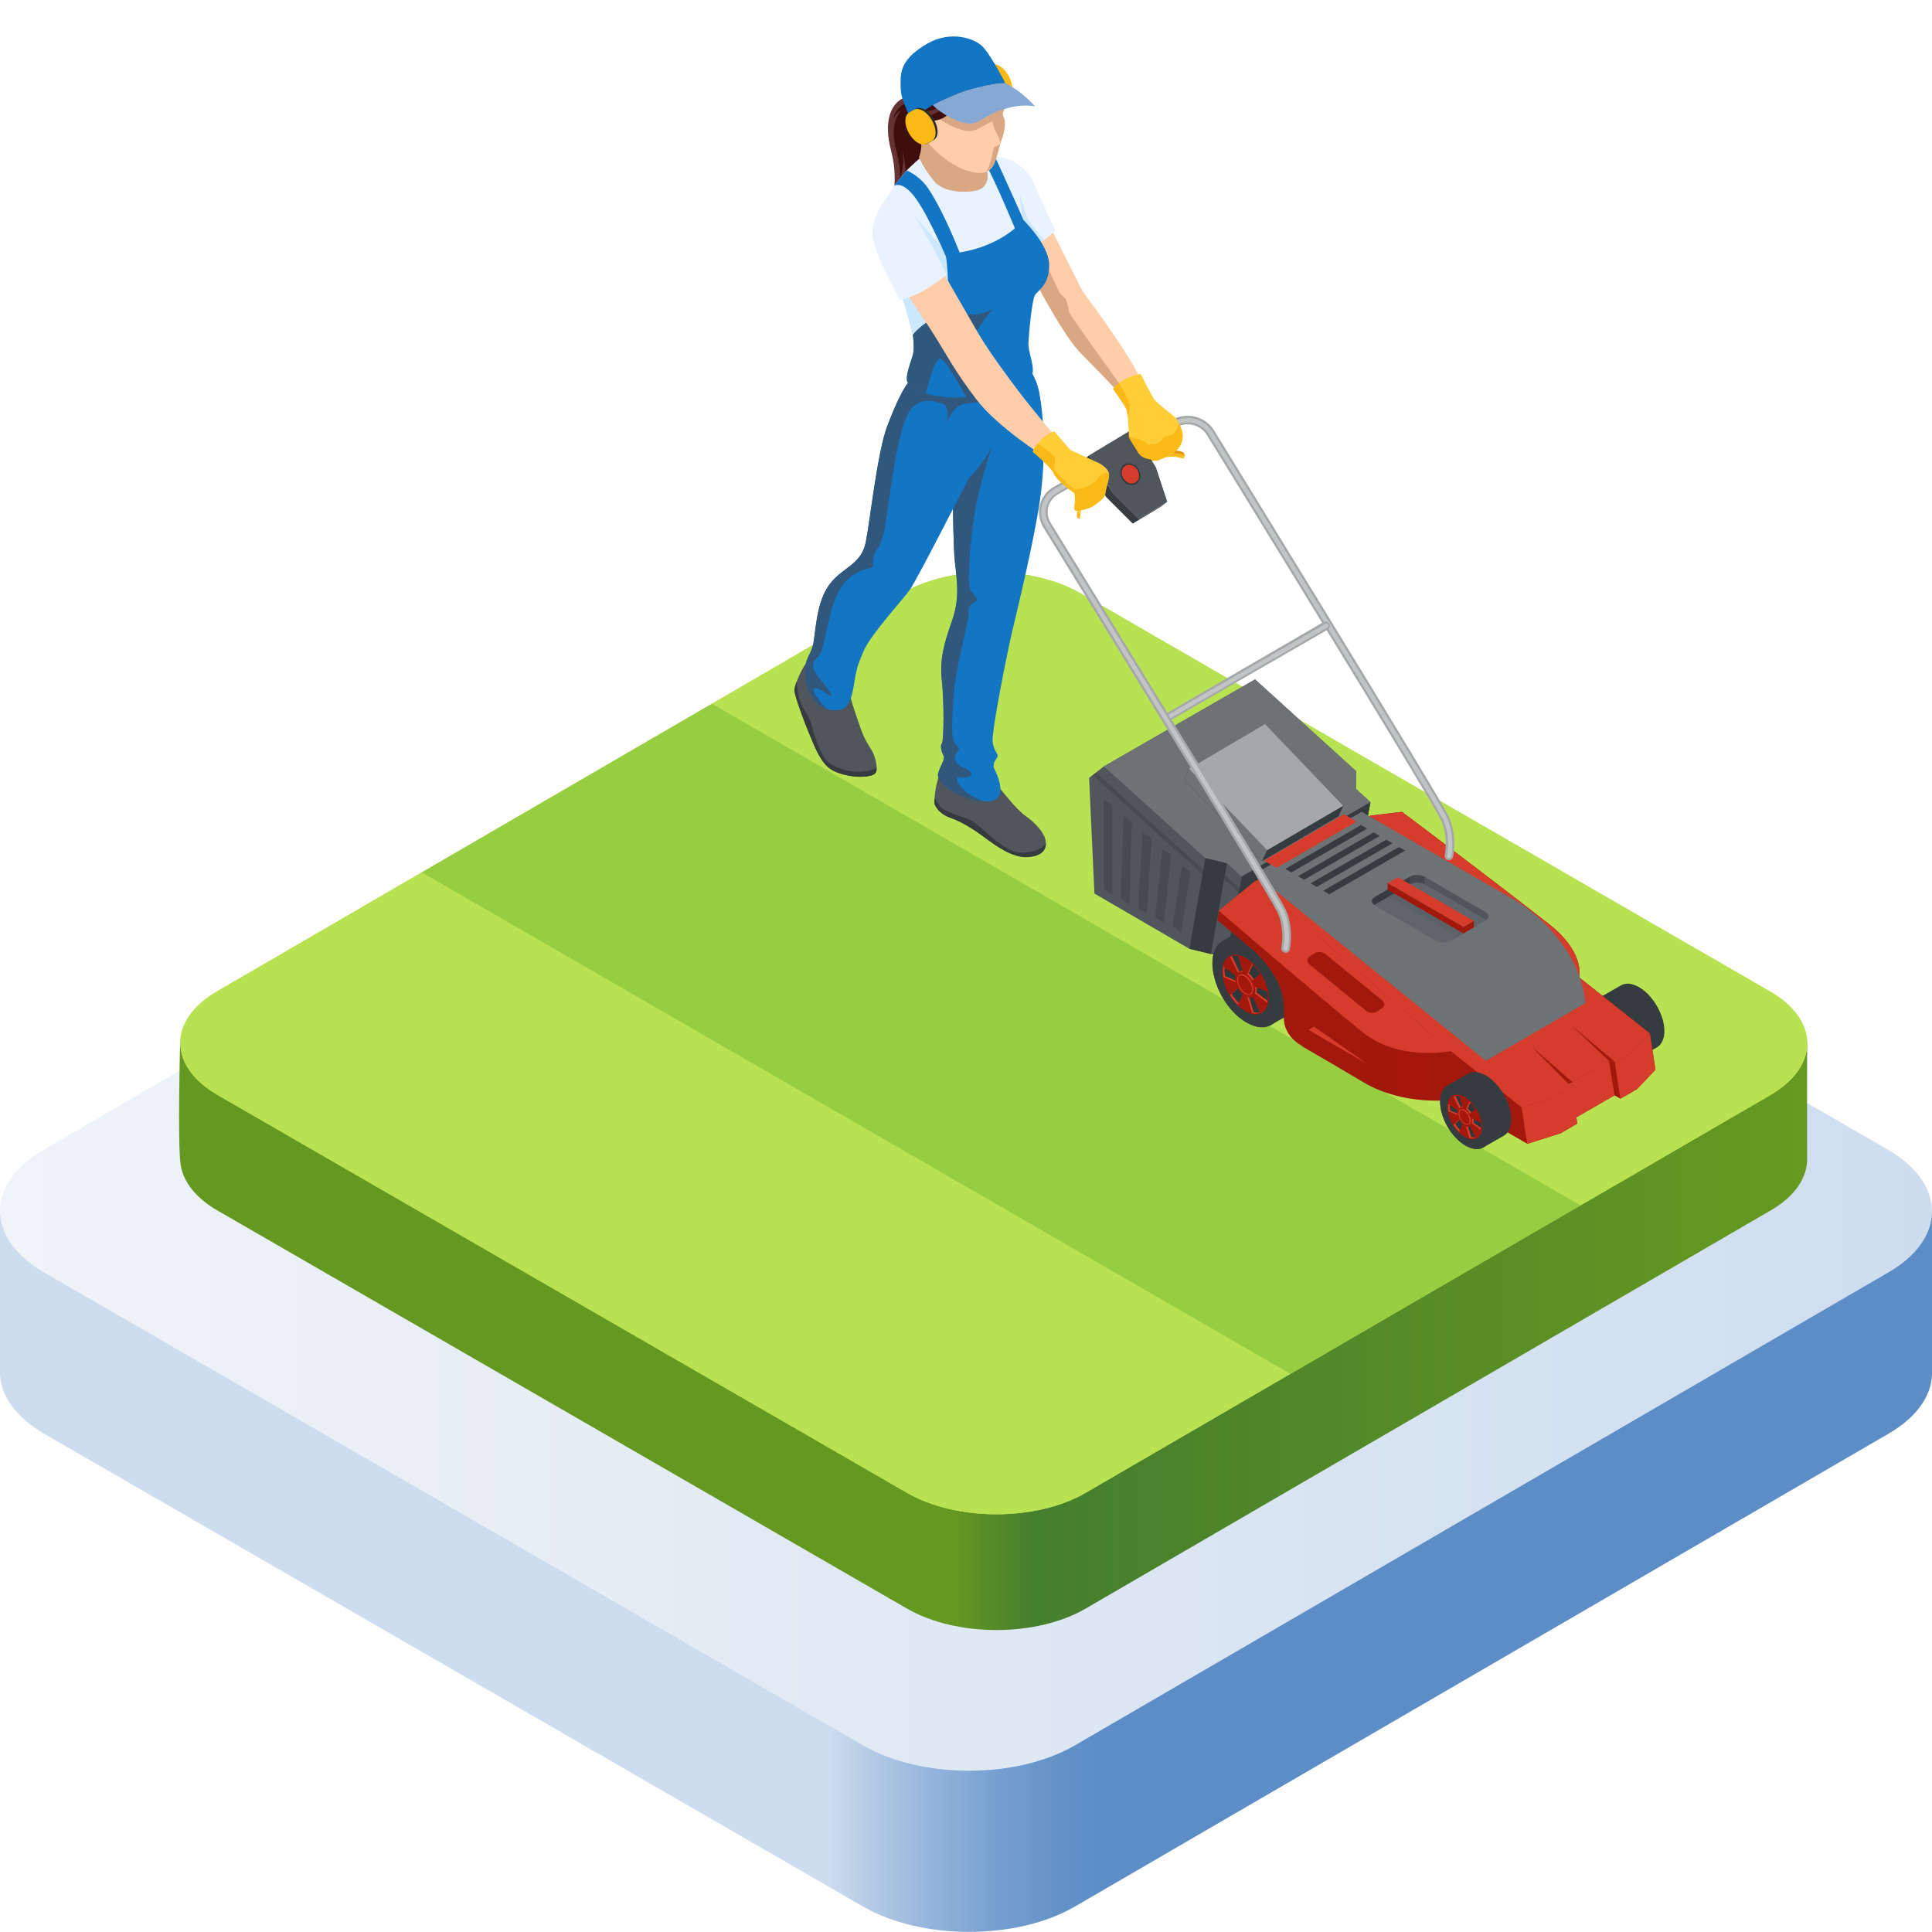 <?xml version="1.0" encoding="utf-8"?>
<!-- Generator: Adobe Illustrator 26.2.1, SVG Export Plug-In . SVG Version: 6.00 Build 0)  -->
<svg version="1.1" xmlns="http://www.w3.org/2000/svg" xmlns:xlink="http://www.w3.org/1999/xlink" x="0px" y="0px"
	 viewBox="0 0 1080 1080" enable-background="new 0 0 1080 1080" xml:space="preserve">
<g id="Background">
	<linearGradient id="SVGID_1_" gradientUnits="userSpaceOnUse" x1="462.991" y1="879.115" x2="615.519" y2="879.115">
		<stop  offset="0" style="stop-color:#CEDDEE"/>
		<stop  offset="9.347320e-02" style="stop-color:#BED2E8"/>
		<stop  offset="0.376" style="stop-color:#94B4DA"/>
		<stop  offset="0.631" style="stop-color:#759FCF"/>
		<stop  offset="0.848" style="stop-color:#6392C8"/>
		<stop  offset="1" style="stop-color:#5C8DC6"/>
	</linearGradient>
	<path fill="url(#SVGID_1_)" d="M1080,766.3L1080,766.3l0-88L0,678.2l0,90c0.5,12.1,8.8,24.1,24.7,33.3l457.6,264.2
		c32.9,19,86,19,118.7,0l454.6-264.2C1072.4,791.8,1080.5,779,1080,766.3z"/>
	<g>
		
			<linearGradient id="SVGID_00000120557873525630728420000014928350230978684304_" gradientUnits="userSpaceOnUse" x1="0" y1="676.994" x2="1080" y2="676.994">
			<stop  offset="0" style="stop-color:#EFF4F9"/>
			<stop  offset="1" style="stop-color:#CEDDEE"/>
		</linearGradient>
		<path fill="url(#SVGID_00000120557873525630728420000014928350230978684304_)" d="M1055.2,642.6c32.9,19,33.1,49.8,0.4,68.7
			L601,975.6c-32.7,19-85.8,19-118.7,0L24.8,711.4c-32.9-19-33-49.8-0.4-68.7L479,378.4c32.7-19,85.8-19,118.7,0L1055.2,642.6z"/>
	</g>
</g>
<g id="Element">
	<g id="XMLID_90_">
		<polygon id="XMLID_94_" fill="#B8E252" points="540,810.2 306.2,675 306.2,615 540,750.2 		"/>
	</g>
	<g>
		
			<linearGradient id="SVGID_00000172416357894247542950000011662164773289451670_" gradientUnits="userSpaceOnUse" x1="100.179" y1="647.78" x2="1010.243" y2="647.78">
			<stop  offset="0.475" style="stop-color:#659821"/>
			<stop  offset="0.525" style="stop-color:#457E2D"/>
			<stop  offset="1" style="stop-color:#679920"/>
		</linearGradient>
		<path fill="url(#SVGID_00000172416357894247542950000011662164773289451670_)" d="M1010.2,583.1c0,0-0.1,54.2,0,64.7
			c0.1,10.5-6.8,21-20.5,28.9L606.9,899.2c-27.5,16-72.2,16-99.9,0L121.6,676.7c-12.3-7.1-19.1-16.1-20.6-25.4
			c-1.8-11.6-0.3-69.4-0.3-69.4l403.3-185.6c27.5-16,72.3-16,99.9,0L1010.2,583.1z"/>
	</g>
	<g>
		<path fill="#B8E252" d="M989.4,554.2c27.7,16,27.8,41.9,0.3,57.9L606.9,834.5c-27.5,16-72.2,16-99.9,0L121.6,612.1
			c-27.7-16-27.8-41.9-0.3-57.9l382.8-222.5c27.5-16,72.3-16,99.9,0L989.4,554.2z"/>
	</g>
	<path fill="#B8E252" d="M504.1,331.7L398,393.4l485.6,280.4l106.2-61.7c0.7-0.4,1.5-0.9,2.2-1.3L506.4,330.5
		C505.6,330.9,504.9,331.3,504.1,331.7z"/>
	<polygon fill="#97CE41" points="235.7,487.7 721.2,768.1 883.5,673.8 398,393.4 	"/>
	<path fill="#B8E252" d="M121.6,612.1L507,834.5c27.7,16,72.4,16,99.9,0l114.4-66.5L235.7,487.7l-114.4,66.5
		C93.8,570.2,94,596.1,121.6,612.1z"/>
	<path fill="#B8E252" d="M989.4,554.2L604.1,331.7c-26.9-15.5-70-16-97.6-1.3l485.5,280.3C1017.2,594.7,1016.3,569.7,989.4,554.2z"
		/>
</g>
<g id="Details">
	<g>
		<g>
			<g>
				<polygon fill="#4F575C" points="610.8,433.3 612.6,431.9 612.6,431.9 617.1,428.4 701.6,379.8 758.1,431.1 758,441 766.1,448.4 
					757.8,492.7 685.8,534.3 676.9,533.3 664.9,530.4 611.8,499.5 608.8,434.8 				"/>
				<polygon fill="#6D7275" points="701.6,379.8 758.1,431.1 758,441 766.1,448.4 694.1,490 685.9,482.6 673.8,479.7 617.1,428.4 
									"/>
				<polygon fill="#353C3F" points="685.8,534.3 757.8,492.7 766.1,448.4 694.1,490 				"/>
				<polygon fill="#353C3F" points="664.9,530.4 676.9,533.3 685.9,482.6 673.8,479.7 				"/>
				<polygon opacity="0.4" fill="#353C3F" points="612.6,431.9 672.6,486.2 684.7,489.1 692.9,496.5 692.5,499.1 684.3,491.7 
					672.2,488.8 610.8,433.3 				"/>
				<g opacity="0.4">
					<polygon fill="#353C3F" points="655.5,517.9 660.3,521.2 665.5,487.2 660.7,483.9 					"/>
					<polygon fill="#353C3F" points="645.8,512.7 650.6,516 654.6,477.9 649.8,474.6 					"/>
					<polygon fill="#353C3F" points="636.2,507.5 641,510.8 643.7,468.6 638.8,465.4 					"/>
					<polygon fill="#353C3F" points="626.6,502.3 631.4,505.5 632.7,459.3 627.9,456.1 					"/>
					<polygon fill="#353C3F" points="617,497.1 621.8,500.3 621.8,450.1 617,446.8 					"/>
				</g>
				<g>
					<polygon fill="#353C3F" points="664.6,429.7 707.2,404.7 750.9,450.4 748.2,456.3 705.5,481.3 661.8,435.7 					"/>
					<polygon fill="#353C3F" points="708.3,475.3 705.5,481.3 748.2,456.3 750.9,450.4 					"/>
					<polygon fill="#6D7275" points="661.8,435.7 705.5,481.3 708.3,475.3 664.6,429.7 					"/>
					<polygon fill="#A5A7A8" points="664.6,429.7 708.3,475.3 750.9,450.4 707.2,404.7 					"/>
				</g>
			</g>
			<g>
				<path fill="#353C3F" d="M683.4,526l13.2-7.5c3.5-2,8.2-1.7,13.5,1.4c10.6,6.1,19.2,21,19.2,33.2c0,6.2-2.2,10.5-5.7,12.4
					l-13.2,7.5c-3.5,2-8.2,1.7-13.5-1.4c-10.6-6.1-19.2-21-19.2-33.2C677.8,532.3,679.9,528,683.4,526z"/>
				<path fill="#353C3F" d="M677.8,538.4c0,12.2,8.6,27.1,19.2,33.2c5.3,3,10,3.3,13.5,1.4c3.5-2,5.7-6.3,5.7-12.4
					c0-12.2-8.6-27.1-19.2-33.2c-5.3-3-10-3.3-13.5-1.4C679.9,528,677.8,532.3,677.8,538.4z"/>
				<path fill="#353C3F" d="M678.2,540c0,11.5,8.1,25.4,18,31.2c9.9,5.7,18,1.1,18-10.4c0-11.5-8.1-25.4-18-31.1
					C686.2,523.9,678.2,528.5,678.2,540z"/>
				<path fill="#A3180D" d="M683.2,542.9c0,8.3,5.8,18.3,13,22.4c7.2,4.1,13,0.8,13-7.5c0-8.3-5.8-18.3-13-22.4
					C689,531.3,683.2,534.7,683.2,542.9z"/>
				<path fill="#D53C2B" d="M701.5,551.6l1.1,0.5c0,0.4,0.1,0.7,0.1,1.1c0,0.7-0.1,1.2-0.2,1.7l6.1,4.5c0,0.4-0.1,0.7-0.2,1.1
					l-6.9-5c0.2-0.5,0.2-1.1,0.2-1.7C701.8,553,701.7,552.3,701.5,551.6z"/>
				<path fill="#2E383B" d="M702.7,553.1c0-0.3,0-0.7-0.1-1.1l5.8,2.5c0.2,1.1,0.3,2.1,0.3,3.1c0,0.6,0,1.2-0.1,1.7l-6.1-4.5
					C702.6,554.3,702.7,553.7,702.7,553.1z"/>
				<path fill="#D53C2B" d="M699.9,538.8c0.1,0.1,0.3,0.3,0.4,0.4l-2.2,4.9c1.1,0.9,2,2,2.8,3.3l-0.8,0.7c-0.8-1.3-1.8-2.6-2.9-3.5
					L699.9,538.8z"/>
				<path fill="#2E383B" d="M704.4,544.2l-3.4,3.2c-0.8-1.3-1.7-2.4-2.8-3.3l2.2-4.9C701.8,540.7,703.2,542.4,704.4,544.2z"/>
				<path fill="#D53C2B" d="M688.7,534.5l4.1,8.6c0.5-0.3,1-0.5,1.7-0.5l0.2,0.7c-1.1-0.3-2-0.2-2.8,0.4l-4.2-8.8
					C688,534.7,688.4,534.6,688.7,534.5z"/>
				<path fill="#2E383B" d="M694.5,542.5c-0.6,0-1.2,0.2-1.7,0.5l-4.1-8.6c1-0.3,2.1-0.3,3.4-0.1L694.5,542.5z"/>
				<path fill="#2E383B" d="M684.8,545.6c-0.2-1-0.3-2-0.3-3c0-0.6,0-1.2,0.1-1.7l6.1,4.5c-0.2,0.5-0.2,1.1-0.2,1.7
					c0,0.3,0,0.6,0.1,1L684.8,545.6z"/>
				<path fill="#D53C2B" d="M683.9,540.4l0.7,0.5c-0.1,0.5-0.1,1.1-0.1,1.7c0,1,0.1,2,0.3,3l5.8,2.5c0,0.3,0.1,0.7,0.2,1l-6.9-2.9
					c-0.2-1-0.2-2-0.2-3C683.6,542.1,683.7,541.2,683.9,540.4z"/>
				<path fill="#D53C2B" d="M698.4,557.7l2.4,8.1c1.2,0.3,2.4,0.3,3.4,0l0.1,0.2c-1.3,0.6-2.8,0.7-4.4,0.3l-2.7-8.9
					C697.7,557.6,698.1,557.7,698.4,557.7z"/>
				<path fill="#2E383B" d="M704.3,565.8c-1,0.3-2.2,0.3-3.4,0l-2.4-8.1c0.7,0,1.3-0.1,1.8-0.4L704.3,565.8z"/>
				<path fill="#D53C2B" d="M691.9,552.3c0,0.1,0.1,0.1,0.1,0.2l-3.4,3.2c1.1,1.8,2.5,3.6,3.9,5l-0.5,1c-1.6-1.6-3.1-3.5-4.3-5.5
					L691.9,552.3z"/>
				<path fill="#2E383B" d="M688.6,555.6l3.4-3.2c0.7,1.3,1.6,2.5,2.7,3.4l-2.2,4.8C691.1,559.2,689.7,557.5,688.6,555.6z"/>
				<g>
					<path fill="#D53C2B" d="M696,555.6c-2.4-1.4-4.4-4.8-4.4-7.7c0-2,1-3.3,2.6-3.3c0.6,0,1.3,0.2,2,0.6c2.4,1.4,4.4,4.8,4.4,7.7
						c0,2-1,3.3-2.6,3.3C697.4,556.2,696.7,556,696,555.6z M692.1,547.9c0,2.7,1.9,5.9,4.2,7.3c0.6,0.4,1.3,0.6,1.8,0.6
						c1.3,0,2.1-1.1,2.1-2.8c0-2.7-1.9-5.9-4.2-7.3c-0.6-0.4-1.3-0.6-1.8-0.6C692.9,545.1,692.1,546.2,692.1,547.9z"/>
				</g>
				<path fill="#D53C2B" d="M699.9,553.1c0-2.7-1.9-5.9-4.2-7.3c-0.6-0.4-1.3-0.6-1.8-0.6c-0.4,0-0.7,0.1-1,0.3
					c0.3-0.3,0.8-0.5,1.3-0.5c0.6,0,1.2,0.2,1.8,0.6c2.3,1.3,4.2,4.6,4.2,7.3c0,1.2-0.4,2.1-1.1,2.6
					C699.6,555,699.9,554.1,699.9,553.1z"/>
			</g>
			<g>
				<path fill="#353C3F" d="M894.8,557.3l11.4-6.5c2.6-1.5,6.1-1.2,10,1c7.8,4.5,14.2,15.5,14.2,24.5c0,4.5-1.6,7.7-4.2,9.2
					l-11.4,6.5c-2.6,1.5-6.1,1.2-10-1c-7.8-4.5-14.2-15.5-14.2-24.5C890.6,562,892.2,558.8,894.8,557.3z"/>
				<path fill="#353C3F" d="M890.6,566.5c0,9,6.3,20,14.2,24.5c3.9,2.2,7.4,2.5,10,1c2.6-1.5,4.2-4.7,4.2-9.2c0-9-6.3-20-14.2-24.5
					c-3.9-2.2-7.4-2.5-10-1C892.2,558.8,890.6,562,890.6,566.5z"/>
				<path fill="#353C3F" d="M891,567.4c0,8.5,6,18.8,13.3,23c7.3,4.2,13.3,0.8,13.3-7.7c0-8.5-6-18.8-13.3-23
					C896.9,555.5,891,558.9,891,567.4z"/>
				<path fill="#2094A6" d="M894.6,569.5c0,6.2,4.3,13.7,9.7,16.8c5.4,3.1,9.7,0.6,9.7-5.6c0-6.2-4.3-13.7-9.7-16.8
					C898.9,560.8,894.6,563.3,894.6,569.5z"/>
				<g>
					<path fill="#006E80" d="M904.2,579c-1.8-1.1-3.3-3.7-3.3-5.8c0-1.5,0.8-2.5,2-2.5c0.5,0,1,0.2,1.6,0.5c1.8,1.1,3.3,3.7,3.3,5.8
						c0,1.5-0.8,2.5-2,2.5C905.2,579.5,904.7,579.3,904.2,579z M901.3,573.2c0,2,1.4,4.4,3.1,5.4c0.5,0.3,0.9,0.4,1.3,0.4
						c1,0,1.5-0.8,1.5-2.1c0-2-1.4-4.4-3.1-5.4c-0.5-0.3-0.9-0.4-1.3-0.4C901.9,571.2,901.3,571.9,901.3,573.2z"/>
				</g>
				<path fill="#D53C2B" d="M907.1,566.6c0.2,0.1,0.3,0.3,0.4,0.4l-1.4,3.2c0.8,0.6,1.5,1.5,2,2.4l-0.8,0.7c-0.6-1-1.3-1.9-2.1-2.6
					L907.1,566.6z"/>
				<path fill="#D53C2B" d="M908.3,576l1,0.4c0,0.2,0,0.4,0,0.5c0,0.5-0.1,0.9-0.2,1.3l4.2,3c0,0.4-0.1,0.8-0.1,1.1l-4.9-3.6
					c0.1-0.4,0.2-0.8,0.2-1.3C908.5,577,908.5,576.5,908.3,576z"/>
				<path fill="#D53C2B" d="M899.1,563.4l2.9,6.1c0.3-0.2,0.6-0.3,1-0.4l0.2,0.7c-0.8-0.2-1.5-0.1-2,0.3l-3-6.3
					C898.5,563.6,898.8,563.4,899.1,563.4z"/>
				<path fill="#D53C2B" d="M901.1,576.5c0,0.1,0.1,0.1,0.1,0.2l-2.2,2.1c0.8,1.3,1.7,2.5,2.7,3.6l-0.5,1c-1.2-1.2-2.3-2.5-3.2-4
					L901.1,576.5z"/>
				<path fill="#2E383B" d="M899,578.8l2.2-2.1c0.5,0.9,1.2,1.8,1.9,2.5l-1.4,3.2C900.7,581.3,899.8,580.1,899,578.8z"/>
				<path fill="#D53C2B" d="M906.3,580.5l1.7,5.7c0.8,0.2,1.5,0.2,2.2,0.1l0.1,0.3c-0.9,0.4-2,0.5-3.2,0.2l-1.9-6.4
					C905.6,580.5,905.9,580.5,906.3,580.5z"/>
				<path fill="#006E80" d="M906.3,580.5l1.7,5.7l-0.9,0.6l-1.9-6.4C905.6,580.5,905.9,580.5,906.3,580.5z"/>
				<path fill="#2E383B" d="M910.3,570.6l-2.2,2.1c-0.6-0.9-1.3-1.8-2-2.4l1.4-3.2C908.5,568.1,909.5,569.3,910.3,570.6z"/>
				<path fill="#2E383B" d="M909.4,577c0-0.2,0-0.4,0-0.5l3.9,1.6c0.1,0.8,0.2,1.5,0.2,2.3c0,0.3,0,0.6,0,0.9l-4.2-3
					C909.3,577.9,909.4,577.4,909.4,577z"/>
				<path fill="#2E383B" d="M903,569.1c-0.4,0-0.7,0.2-1,0.4l-2.9-6.1c0.7-0.1,1.4-0.1,2.2,0L903,569.1z"/>
				<path fill="#2E383B" d="M910.2,586.3c-0.7,0.1-1.4,0.1-2.2-0.1l-1.7-5.7c0.4,0,0.7-0.1,1-0.3L910.2,586.3z"/>
				<path fill="#D53C2B" d="M895.3,567.8l0.7,0.5c0,0.3,0,0.6,0,0.9c0,0.7,0.1,1.5,0.2,2.2l3.9,1.6c0,0.3,0.1,0.7,0.1,1l-4.9-2.1
					c-0.1-0.7-0.2-1.5-0.2-2.2C895.1,569.1,895.2,568.4,895.3,567.8z"/>
				<path fill="#006E80" d="M907.1,566.6c0.2,0.1,0.3,0.3,0.4,0.4l-1.4,3.2l-0.9,0.6L907.1,566.6z"/>
				<path fill="#006E80" d="M908.3,576l1,0.4c0,0.2,0,0.4,0,0.5c0,0.5-0.1,0.9-0.2,1.3l-0.9,0.6c0.1-0.4,0.2-0.8,0.2-1.3
					C908.5,577,908.5,576.5,908.3,576z"/>
				<path fill="#006E80" d="M899.1,563.4l2.9,6.1l-0.9,0.6l-3-6.3C898.5,563.6,898.8,563.4,899.1,563.4z"/>
				<path fill="#006E80" d="M901.1,576.5c0,0.1,0.1,0.1,0.1,0.2l-2.2,2.1l-0.9,0.6L901.1,576.5z"/>
				<path fill="#006E80" d="M895.3,567.8l0.7,0.5c0,0.3,0,0.6,0,0.9c0,0.7,0.1,1.5,0.2,2.2l-0.9,0.6c-0.1-0.7-0.2-1.5-0.2-2.2
					C895.1,569.1,895.2,568.4,895.3,567.8z"/>
				<path fill="#2E383B" d="M896.2,571.4c-0.1-0.8-0.2-1.5-0.2-2.2c0-0.3,0-0.6,0-0.9l4.2,3c-0.1,0.4-0.2,0.8-0.2,1.3
					c0,0.1,0,0.3,0,0.4L896.2,571.4z"/>
				<path fill="#D53C2B" d="M907,577.1c0-2-1.4-4.4-3.1-5.4c-0.5-0.3-0.9-0.4-1.3-0.4c-0.2,0-0.5,0.1-0.7,0.2
					c0.2-0.2,0.6-0.3,0.9-0.3c0.4,0,0.9,0.1,1.3,0.4c1.7,1,3.1,3.4,3.1,5.4c0,0.9-0.3,1.6-0.9,1.9C906.8,578.5,907,577.9,907,577.1z
					"/>
			</g>
			<g>
				<path fill="#A3180D" d="M717.7,563.7v5.5c0,0-0.8,9.2,10.1,15.5l0.6,0.5c11.8,6.8,23.7,13.8,33.6,19.7
					c22.6,13.5,49.1,9.9,49.1,9.9l42.7,24.6l18.6-5.9l9.3-5.4l-0.5-3.5l21.3-12.3l3.3,1.9l9.3-5.4l10.3-10.8l-3.1-20.4l-39.6-31.3
					c0,0,3.9-13.6-17.1-30c-35.3-27.6-81.9-62.5-81.9-62.5l-17.6,2.1l-64.7,36.8l-20,16.4l-0.9,5.3l21,17.6
					C710.9,541.3,717.7,551.5,717.7,563.7z"/>
				<polygon fill="#D53C2B" points="878.4,626.2 902.5,612.3 899.4,593 875.3,606.9 				"/>
				<polygon fill="#D53C2B" points="853.7,639.4 872.4,633.5 881.7,628.1 878.6,607.7 869.3,613.1 850.6,619 				"/>
				<polygon fill="#D53C2B" points="905.8,614.2 915.1,608.8 925.4,598 922.3,577.7 912,588.4 902.7,593.8 				"/>
				<path opacity="0.8" fill="#A3180D" d="M800,588.6c6.6-0.1,11-1,11-1v27.2c0,0-4.3,0.6-11,0.4V588.6z"/>
				<polygon fill="#D53C2B" points="734.4,573.8 764.4,594.8 731.4,575.7 				"/>
				<path fill="#A3180D" d="M734.4,573.8l-3,1.9c-3.1-18.1-7.2-25.5-7.2-25.5C732.8,563.2,734.4,573.8,734.4,573.8z"/>
				<polygon fill="#D53C2B" points="766.1,456 882.7,546.4 922.3,577.7 912,588.4 902.7,593.8 899.4,593 876.9,606 878.6,607.7 
					869.3,613.1 850.6,619 811,587.6 701.4,492.8 				"/>
				<polygon fill="#A3180D" points="878.3,573.1 902.9,593.7 899.4,593 				"/>
				<polygon fill="#A3180D" points="878.9,604.8 876.9,606 856,584.9 				"/>
				<path fill="#D53C2B" d="M681.3,509.1l20-16.4L811,587.6c0,0-28.7,6-49.2-10.5C734.1,554.6,681.3,509.1,681.3,509.1z"/>
				<path fill="#D53C2B" d="M783.7,453.9c0,0,46.6,34.9,81.9,62.5c21,16.4,17.1,30,17.1,30L766.1,456L783.7,453.9z"/>
				<path fill="#A3180D" d="M734.7,533c1.8-1.2,4.7-1,6.3,0.4l31.6,25.8c1.7,1.4,1.6,3.4-0.3,4.6l-2.4,1.6c-1.8,1.2-4.7,1-6.3-0.4
					L732,539.1c-1.7-1.4-1.6-3.4,0.3-4.6L734.7,533z"/>
				<path opacity="0.4" fill="#A3180D" d="M780.5,586.4c7.2,1.9,14.1,2.4,19.6,2.3v26.5c-5.4-0.2-12.2-0.8-19.6-2.7V586.4z"/>
				<path opacity="0.2" fill="#A3180D" d="M780.5,612.4c-6.1-1.6-12.4-3.9-18.5-7.6l-0.1-26.4c0.7,0.1,1.4,0.1,2.1,0.2
					c5.3,3.8,11,6.2,16.5,7.7V612.4z"/>
			</g>
			<g>
				<path fill="#353C3F" d="M809.2,606.7l11.4-6.5c2.6-1.5,6.1-1.2,10,1c7.8,4.5,14.2,15.5,14.2,24.5c0,4.5-1.6,7.7-4.2,9.2
					l-11.4,6.5c-2.6,1.4-6.1,1.2-10-1c-7.8-4.5-14.2-15.5-14.2-24.5C805.1,611.3,806.7,608.2,809.2,606.7z"/>
				<path fill="#353C3F" d="M805.1,615.9c0,9,6.3,20,14.2,24.5c3.9,2.2,7.4,2.5,10,1c2.6-1.5,4.2-4.7,4.2-9.2c0-9-6.3-20-14.2-24.5
					c-3.9-2.2-7.4-2.5-10-1C806.7,608.2,805.1,611.3,805.1,615.9z"/>
				<path fill="#353C3F" d="M805.4,616.7c0,8.5,6,18.8,13.3,23c7.3,4.2,13.3,0.8,13.3-7.7c0-8.5-6-18.8-13.3-23
					C811.4,604.8,805.4,608.3,805.4,616.7z"/>
				<path fill="#A3180D" d="M809.1,618.8c0,6.2,4.3,13.7,9.7,16.8c5.3,3.1,9.7,0.6,9.7-5.6c0-6.2-4.3-13.7-9.7-16.8
					C813.4,610.1,809.1,612.6,809.1,618.8z"/>
				<g>
					<path fill="#D53C2B" d="M818.6,628.3c-1.8-1.1-3.3-3.7-3.3-5.8c0-1.5,0.8-2.5,2-2.5c0.5,0,1,0.2,1.6,0.5
						c1.8,1.1,3.3,3.7,3.3,5.8c0,1.5-0.8,2.5-2,2.5C819.7,628.8,819.2,628.7,818.6,628.3z M815.8,622.6c0,2,1.4,4.4,3.1,5.4
						c0.5,0.3,0.9,0.4,1.3,0.4c1,0,1.5-0.8,1.5-2.1c0-2-1.4-4.4-3.1-5.4c-0.5-0.3-0.9-0.4-1.3-0.4
						C816.4,620.5,815.8,621.3,815.8,622.6z"/>
				</g>
				<path fill="#D53C2B" d="M821.5,615.9c0.1,0.1,0.3,0.3,0.4,0.4l-1.4,3.2c0.8,0.6,1.5,1.5,2,2.4l-0.8,0.7c-0.6-1-1.3-1.9-2.1-2.6
					L821.5,615.9z"/>
				<path fill="#D53C2B" d="M822.8,625.3l1,0.4c0,0.2,0,0.4,0,0.5c0,0.5-0.1,0.9-0.2,1.3l4.2,3c0,0.4-0.1,0.8-0.1,1.1l-4.9-3.6
					c0.1-0.4,0.2-0.8,0.2-1.3C823,626.4,822.9,625.8,822.8,625.3z"/>
				<path fill="#D53C2B" d="M813.6,612.7l2.9,6.1c0.3-0.2,0.6-0.3,1-0.4l0.2,0.7c-0.8-0.2-1.5-0.1-2,0.3l-3-6.3
					C812.9,612.9,813.2,612.8,813.6,612.7z"/>
				<path fill="#D53C2B" d="M815.6,625.9c0,0.1,0.1,0.1,0.1,0.2l-2.2,2.1c0.8,1.3,1.7,2.5,2.7,3.6l-0.5,1c-1.2-1.2-2.3-2.5-3.2-4
					L815.6,625.9z"/>
				<path fill="#2E383B" d="M813.5,628.1l2.2-2.1c0.5,0.9,1.2,1.8,1.9,2.5l-1.4,3.2C815.2,630.6,814.3,629.4,813.5,628.1z"/>
				<path fill="#D53C2B" d="M820.7,629.9l1.7,5.7c0.8,0.2,1.5,0.2,2.2,0.1l0.1,0.3c-0.9,0.4-2,0.5-3.2,0.2l-1.9-6.4
					C820,629.8,820.4,629.9,820.7,629.9z"/>
				<path fill="#D53C2B" d="M820.7,629.9l1.7,5.7l-0.9,0.6l-1.9-6.4C820,629.8,820.4,629.9,820.7,629.9z"/>
				<path fill="#2E383B" d="M824.7,619.9l-2.2,2.1c-0.6-0.9-1.3-1.8-2-2.4l1.4-3.2C823,617.4,823.9,618.6,824.7,619.9z"/>
				<path fill="#2E383B" d="M823.9,626.3c0-0.2,0-0.3,0-0.5l3.9,1.6c0.1,0.8,0.2,1.5,0.2,2.3c0,0.3,0,0.6,0,0.9l-4.2-3
					C823.8,627.2,823.9,626.8,823.9,626.3z"/>
				<path fill="#2E383B" d="M817.5,618.4c-0.4,0-0.7,0.2-1,0.4l-2.9-6.1c0.7-0.1,1.4-0.1,2.2,0L817.5,618.4z"/>
				<path fill="#2E383B" d="M824.6,635.6c-0.7,0.1-1.4,0.1-2.2-0.1l-1.7-5.7c0.4,0,0.7-0.1,1-0.3L824.6,635.6z"/>
				<path fill="#D53C2B" d="M809.8,617.1l0.7,0.5c0,0.3,0,0.6,0,0.9c0,0.7,0.1,1.5,0.2,2.2l3.9,1.6c0,0.3,0.1,0.7,0.1,1l-4.9-2.1
					c-0.1-0.7-0.2-1.5-0.2-2.2C809.6,618.4,809.6,617.7,809.8,617.1z"/>
				<path fill="#D53C2B" d="M821.5,615.9c0.1,0.1,0.3,0.3,0.4,0.4l-1.4,3.2l-0.9,0.6L821.5,615.9z"/>
				<path fill="#D53C2B" d="M822.8,625.3l1,0.4c0,0.2,0,0.4,0,0.5c0,0.5-0.1,0.9-0.2,1.3l-0.9,0.6c0.1-0.4,0.2-0.8,0.2-1.3
					C823,626.4,822.9,625.8,822.8,625.3z"/>
				<path fill="#D53C2B" d="M813.6,612.7l2.9,6.1l-0.9,0.6l-3-6.3C812.9,612.9,813.2,612.8,813.6,612.7z"/>
				<path fill="#D53C2B" d="M815.6,625.9c0,0.1,0.1,0.1,0.1,0.2l-2.2,2.1l-0.9,0.6L815.6,625.9z"/>
				<path fill="#D53C2B" d="M809.8,617.1l0.7,0.5c0,0.3,0,0.6,0,0.9c0,0.7,0.1,1.5,0.2,2.2l-0.9,0.6c-0.1-0.7-0.2-1.5-0.2-2.2
					C809.6,618.4,809.6,617.7,809.8,617.1z"/>
				<path fill="#2E383B" d="M810.7,620.8c-0.1-0.7-0.2-1.5-0.2-2.2c0-0.3,0-0.6,0-0.9l4.2,3c-0.1,0.4-0.2,0.8-0.2,1.3
					c0,0.1,0,0.3,0,0.4L810.7,620.8z"/>
				<path fill="#D53C2B" d="M821.5,626.5c0-2-1.4-4.4-3.1-5.4c-0.5-0.3-0.9-0.4-1.3-0.4c-0.2,0-0.5,0.1-0.7,0.2
					c0.2-0.2,0.6-0.3,0.9-0.3c0.4,0,0.9,0.1,1.3,0.4c1.7,1,3.1,3.4,3.1,5.4c0,0.9-0.3,1.6-0.9,1.9
					C821.2,627.8,821.5,627.3,821.5,626.5z"/>
			</g>
			<g>
				<path fill="#6D7275" d="M704.3,490.9l1.2-4.8l55.7-32.3l87.7,50.6c0,0,33.8,20.7,37.4,56.3L830.6,593c0-0.1,0-0.1,0-0.2
					c0,0.1,0,0.2,0,0.2L704.3,490.9z"/>
				<polygon fill="#353C3F" points="721.9,487.7 718.5,485.7 760.8,461.2 764.3,463.2 				"/>
				<polygon fill="#353C3F" points="729,491.8 725.6,489.8 767.9,465.3 771.3,467.3 				"/>
				<polygon fill="#353C3F" points="736.1,495.8 732.6,493.8 774.9,469.4 778.4,471.4 				"/>
				<polygon fill="#353C3F" points="743.1,499.9 739.7,497.9 782,473.5 785.5,475.5 				"/>
				<path fill="#4F575C" d="M830.9,514.3c-0.1-0.1-0.3-0.2-0.5-0.3l-34.1-19.7c-2.3-1.3-6-1.3-8.3,0l-19.4,11.2
					c-0.2,0.1-0.3,0.2-0.5,0.3c-1.8-1.3-1.6-3.3,0.5-4.5l19.4-11.2c2.3-1.3,6-1.3,8.3,0l34.1,19.7
					C832.5,511.1,832.7,513,830.9,514.3z"/>
				<path fill="#353C3F" d="M768.7,501.4l19.4-11.2v4.2l-19.4,11.2c-0.2,0.1-0.3,0.2-0.5,0.3C766.4,504.6,766.5,502.6,768.7,501.4z"
					/>
				<path opacity="0.5" fill="#353C3F" d="M796.4,490.2v4.2c-2.3-1.3-6-1.3-8.3,0v-4.2C790.3,488.9,794.1,488.9,796.4,490.2z"/>
				<path opacity="0.2" fill="#29333F" d="M768.7,505.6l19.4-11.2c2.3-1.3,6-1.3,8.3,0l34.1,19.7c0.2,0.1,0.3,0.2,0.5,0.3
					c-0.1,0.1-0.3,0.2-0.5,0.3L811,525.9c-2.3,1.3-6,1.3-8.3,0l-34.1-19.7c-0.2-0.1-0.3-0.2-0.5-0.3
					C768.3,505.8,768.5,505.7,768.7,505.6z"/>
				<polygon opacity="0.2" fill="#4F575C" points="814.9,523.6 775.7,501 781.5,497.7 820.7,520.3 				"/>
				<polygon fill="#A3180D" points="818.1,518.2 818.1,521.8 823.9,518.4 823.9,514.8 				"/>
				<polygon fill="#D53C2B" points="775.7,493.7 818.1,518.2 823.9,514.8 781.5,490.4 				"/>
				<polygon fill="#A3180D" points="775.7,497.4 818.1,521.8 818.1,518.2 775.7,493.7 				"/>
			</g>
			<g>
				<g>
					<g>
						<path fill="#A5A7A8" d="M718.7,532.6c1.1,0,2.1-0.7,2.3-1.9c0.1-0.5,2.5-11.3-2.3-22.3c-4.6-10.4-126.1-207.7-131.3-216.1
							c-1.7-2.7-2.1-5.8-1.4-8.9c0.8-3,2.7-5.5,5.5-7.1l66.3-37.5c5.8-3.3,13.3-1.3,16.8,4.3c1.3,2.1,126.5,205.4,131,215.5
							c4.2,9.5,2.1,19.2,2,19.3c-0.3,1.3,0.5,2.6,1.8,2.9c1.3,0.3,2.6-0.5,2.9-1.8c0.1-0.5,2.5-11.3-2.3-22.3
							c-4.6-10.4-126.2-207.7-131.3-216.1c-4.8-7.8-15.3-10.5-23.3-6l-66.3,37.5c-3.9,2.2-6.7,5.8-7.8,10.1
							c-1.1,4.3-0.4,8.8,1.9,12.6c1.3,2.1,126.5,205.4,131,215.5c4.2,9.5,2.1,19.2,2.1,19.3c-0.3,1.3,0.5,2.6,1.8,2.9
							C718.3,532.5,718.5,532.6,718.7,532.6z"/>
					</g>
					<g>
						<path fill="#C2C5C6" d="M718.7,531.4c0.5,0,1-0.4,1.2-0.9c0.1-0.4,2.4-10.9-2.3-21.5c-4.6-10.4-126.1-207.6-131.2-216
							c-1.8-3-2.4-6.5-1.5-9.8c0.9-3.3,3-6.1,6.1-7.8l66.3-37.5c6.3-3.6,14.6-1.5,18.4,4.7c1.3,2.1,126.6,205.5,131.1,215.7
							c4.4,9.9,2.1,19.9,2.1,20c-0.1,0.6,0.3,1.3,0.9,1.4c0.6,0.1,1.3-0.3,1.4-0.9c0.1-0.4,2.4-10.9-2.3-21.5
							c-4.6-10.4-126.1-207.6-131.2-216c-4.5-7.3-14.2-9.8-21.7-5.6l-66.3,37.5c-3.6,2-6.2,5.4-7.2,9.3c-1,4-0.4,8.1,1.8,11.7
							c1.3,2.1,126.6,205.5,131.1,215.7c4.4,9.9,2.1,19.9,2.1,20c-0.1,0.6,0.3,1.3,0.9,1.4C718.5,531.4,718.6,531.4,718.7,531.4z"/>
					</g>
				</g>
				<g>
					<g>
						<path fill="#A5A7A8" d="M652.5,398.5c0,0.1,0.1,0.1,0.1,0.2c0,0.1,0.1,0.1,0.1,0.2c0,0.1,0.1,0.1,0.1,0.2
							c0,0.1,0.1,0.1,0.1,0.2c0,0.1,0.1,0.1,0.1,0.2c0,0.1,0.1,0.1,0.1,0.2c0,0.1,0.1,0.1,0.1,0.2c0,0.1,0.1,0.1,0.1,0.2
							c0.2,0.3,0.3,0.5,0.5,0.8c0,0.1,0.1,0.1,0.1,0.2c0,0.1,0.1,0.1,0.1,0.2c0,0.1,0.1,0.1,0.1,0.2c0,0.1,0.1,0.1,0.1,0.2
							c0,0.1,0.1,0.1,0.1,0.2c0,0.1,0.1,0.1,0.1,0.2c0,0.1,0.1,0.1,0.1,0.2c0,0.1,0.1,0.1,0.1,0.2l87.7-50.6
							c1.1-0.7,1.5-2.1,0.9-3.3c-0.7-1.1-2.1-1.5-3.3-0.9L652.5,398.5z"/>
					</g>
					<g>
						<path fill="#C2C5C6" d="M653.2,399.5c0,0.1,0.1,0.1,0.1,0.2c0,0.1,0.1,0.1,0.1,0.2c0,0.1,0.1,0.1,0.1,0.2
							c0.2,0.3,0.3,0.5,0.5,0.8c0,0.1,0.1,0.1,0.1,0.2c0,0.1,0.1,0.1,0.1,0.2c0,0.1,0.1,0.1,0.1,0.2l87.7-50.7
							c0.6-0.3,0.8-1.1,0.4-1.6c-0.3-0.6-1.1-0.8-1.6-0.4L653.2,399.5z"/>
					</g>
				</g>
				<path fill="#F9B916" d="M662.5,254.4l-1,2c-11.5-4.1-23,4.8-23,4.8l-1.5-2.4C637,258.8,650.6,249.6,662.5,254.4z"/>
				<path fill="#E19100" d="M661.4,252.8l1.1,1.6c-11.5-4.1-23.6,3.9-23.6,3.9l-1.1-1.6C637.8,256.7,649.9,248.7,661.4,252.8z"/>
				<polygon fill="#4F575C" points="608.9,254.5 621.9,275.3 636.7,290.1 652.5,280.5 646.2,261.3 632.9,240 				"/>
				<path fill="#353C3F" d="M608.9,254.5l13,20.8l14.8,14.8l15.9-9.6l-3.5,2.6l-15.9,9.6l-14.8-14.8l-7.7-12.4c0,0,1-0.8-0.2-2.7
					c-1.1-1.8-2.4-1.3-2.4-1.3l-2.7-4.3L608.9,254.5z"/>
				<path fill="#F9B916" d="M603.9,286.8c2-8.7,13.3-13.2,13.3-13.2l0.9-2.5c0,0-2.7,0.2-5.6,2c-4.9,3-10.9,9.2-10.5,16.1l1.6,1l0,0
					l0.4-2.9L603.9,286.8z"/>
				<path fill="#FFCD36" d="M616.8,269.7l1.3,1.4c0,0-14.8,5.2-14.1,16.1l-1.6-1C601.6,275.3,616.8,269.7,616.8,269.7z"/>
				<path fill="#2E383B" d="M627.3,267.9c1.9,3,5.4,4.1,7.9,2.6c2.5-1.6,3.1-5.2,1.2-8.2c-1.9-3-5.4-4.1-7.9-2.6
					C626,261.2,625.5,264.9,627.3,267.9z"/>
				<path fill="#D53C2B" d="M628,267.5c1.6,2.6,4.7,3.6,6.8,2.2c2.2-1.3,2.6-4.5,1-7.1c-1.6-2.6-4.7-3.6-6.8-2.2
					C626.8,261.7,626.4,264.9,628,267.5z"/>
			</g>
			<polygon fill="#D53C2B" points="713.6,485.1 706.6,481.1 751.3,455.2 758.4,459.3 			"/>
		</g>
		<g>
			<g>
				<path fill="#653333" d="M516.5,55c0,0-5.8-3.2-11.9,0c-6.2,3.2-11.1,12.1-6.3,30c4.7,17.9-0.6,35.1-4.6,42
					c-4,6.9,26.7-12.7,28-27.4C522.9,84.7,516.5,55,516.5,55z"/>
				<path fill="#3E0D0D" d="M505.5,104.6c2.6-7.7-1.5-22.4-1.5-22.4c2.6,9.3-1.3,19.2-1.3,19.2c1.9-8.1-2.9-17.7-3.1-26.8
					c-0.2-9,4.4-13.1,4.4-13.1c-3.8,1.9-4.8,5.3-5,6.3c2-10.6,10.1-10.6,10.1-10.6l8,0.2c1.5,7.5,5.6,29.8,4.6,42
					c-0.9,10.9-17.9,24.4-25.1,28C497.4,123.1,502.9,112.1,505.5,104.6z"/>
			</g>
			<path fill="#FFCDA8" d="M581.4,115.5c0,0,20.3,40.6,22.7,45.3c2.4,4.7,23.1,30.3,33.8,51.5l-12.7,6.9c0,0-10.2-10.9-20.5-21.2
				c-10.2-10.2-25.3-39.5-25.3-39.5l-16.8-36.9L581.4,115.5z"/>
			<path fill="#D9A782" d="M576,129.4l5,10.4c0,0,8.8,18.3,10.5,22.2c1.7,3.9,3.6,3.6,4.5,5.7c0.9,2.2,1.2,5,1.6,6.7
				c0.3,1.7,23.4,33.2,28.4,40.5c0.6,0.9,1.2,1.8,1.9,2.8l-2.7,1.5c0,0-10.2-10.9-20.5-21.2c-10.2-10.2-25.3-39.5-25.3-39.5
				l-13.9-30.6L576,129.4z"/>
			<path fill="#E9F2FF" d="M589.9,128.9c0,0-7.5,8-16.2,10.1c-8.8,2.1-9.7,2.1-9.7,2.1l-9.6-32.3l11.3-18.9c0,0,7.9,3.2,11.6,11.4
				C581,109.6,589.9,128.9,589.9,128.9z"/>
			<path fill="#CDE7FC" d="M570.1,108c0,0,2.4,10.9,4.9,15c2,3.3,6.8,9,8.7,11.1c-2.8,2-6.3,4-10.1,4.9c-8.8,2.1-9.7,2.1-9.7,2.1
				l-9-30.3L570.1,108z"/>
			<path fill="#E9F2FF" d="M542,88.6l13.6-1.8c0,0,8.3,2.1,10.5,3.3c2.2,1.2,4.1,12.1,4.1,17.9c0.1,5.8,1.2,12.8,2.1,15
				c1,2.2-9.2,19.8-16.6,23.6c-7.3,3.8-19.3,25.5-22,29.5c-2.7,4-23.5,11.1-23.5,11.1s-6.4-26.5-12.1-35.7
				c-5.7-9.3-4.9-34.2-2.8-39.3c2.1-5.1,4.3-8.1,4.3-8.1l7.1-8.7c0,0,8.2-8.2,11.1-9.4C520.7,84.7,542,88.6,542,88.6z"/>
			<path fill="#CDE7FC" d="M498.2,151.4c-3.4-5.6-4.5-16.8-4.3-26l17.2-4.8c0,0,14.9,16.5,19.8,23.6c3.1,4.5,4.8,18.2,5.4,27.7
				c-1.2,1.9-2.1,3.4-2.6,4.2c-2.7,4-23.5,11.1-23.5,11.1S503.9,160.7,498.2,151.4z"/>
			<g>
				<path fill="#4F575C" d="M550.3,433.8c0,0,4,1.2,7.2,5.1c3.2,3.9,10.7,13.7,15.9,17.3c5.2,3.6,10,9,11,13.1c1,4.1-0.3,9-9.4,9.8
					c-9.1,0.8-19.1-7-24.7-11.1c-5.5-4.1-12.9-8.8-18.6-10.7c-5.6-1.9-7.9-5.1-9-7.3c-1.1-2.2,0.7-20.3,8-24.9
					C538,420.4,550.3,433.8,550.3,433.8z"/>
				<path fill="#353C3F" d="M542.4,458.4c4.3,2,11.6,10.1,16.6,13.2c5,3,7.5,6.2,17.1,4.5c4.3-0.7,6.9-2.6,8.5-4.5
					c0,3.5-2.3,6.8-9.7,7.5c-9.1,0.8-19.1-7-24.7-11.1c-5.5-4.1-12.9-8.8-18.6-10.7c-5.6-1.9-7.9-5.1-9-7.3c-0.3-0.5-0.3-2-0.2-3.9
					c1,1.5,2,3.1,2.9,4.5C527.6,453.8,538.1,456.4,542.4,458.4z"/>
				<path fill="#1376C5" d="M574,204.6c0,0,4.8,4.5,7,15.3c2.2,10.8,4,35.3,0.3,60c-3.7,24.7-13.2,63.4-15.6,73.6
					c-2.4,10.2-11.5,55.1-10.8,61.2c0.7,6.1,4.2,6.9,2.1,9.4c-2.1,2.5-1.5,4.9-1.3,5.4c0.2,0.4,10.6,19.6-5.2,18.4
					c-15.9-1.2-27.5-10.8-26-15.7c1.5-4.9,3.9-7.6,3-9.6c-0.9-1.9-2.2-5.4-1-7c1.2-1.6,1.3-23.8,0-35.2c-1.3-11.4,1.2-20.6,5.4-32.5
					c4.2-11.8,3.6-19.8,1.9-33.7c-1.6-13.9-1.3-81.7-1.3-81.7l4.2-20.3L574,204.6z"/>
				<path fill="#31577C" d="M527.5,422.6c-0.9-1.9-2.2-5.4-1-7c1.2-1.6,1.3-23.8,0-35.2c-1.3-11.4,1.2-20.6,5.4-32.5
					c4.2-11.8,3.6-19.8,1.9-33.7c-1.6-13.9-1.3-81.7-1.3-81.7l4.2-20.3l14.7-3l0.3,10l4.1,26c0,0-8.5,26.4-10.8,40.5
					c-2.3,14.1-4.7,39.7-2.7,43.7c2,3.9,5.6,5.5,2.7,7.1c-2.9,1.7-4,3-3.5,5.9c0.6,2.9-7.6,32.1-8.4,46c-0.8,13.9-1.8,23.9,0.9,27.3
					c2.7,3.3,2.7,2.3,0.6,5.5c-2.1,3.2-0.5,6.1,5.6,8.8c6.1,2.7,1.5,5.2-3.5,4.4c-4.3-0.7-0.5,9.2,13.8,13.6c0,0-0.1,0-0.1,0
					c-15.9-1.2-27.5-10.8-26-15.7C526,427.2,528.4,424.5,527.5,422.6z"/>
				<path fill="#4F575C" d="M473.2,385.2c0,0,1.5,1.6,2.5,5.5c1,4,3.6,11.2,5.6,17c2,5.8,4.5,9.2,6.2,12.1
					c1.7,2.9,3.8,10.6,1.7,12.6c-2.1,2-10.1,2.6-17.4,0.6c-7.2-2-11.4-3.8-17.4-18.1c-6.1-14.4-9.6-25-10.2-28.3
					c-0.6-3.3,5.1-15.8,8.4-18C455.8,366.4,473.2,385.2,473.2,385.2z"/>
				<path fill="#353C3F" d="M445.3,381c0.3,3.2,0.9,7.8,1.9,10.9c1.7,5.2,4.8,7.2,6.4,13.2c1.6,6,4.6,15.9,8.5,20.1
					c3.7,4,17.1,9.2,27.9,4.1c0,1.4-0.2,2.5-0.9,3.1c-2.1,2-10.1,2.6-17.4,0.6c-7.2-2-11.4-3.8-17.4-18.1
					c-6.1-14.4-9.6-25-10.2-28.3C443.9,385.5,444.4,383.4,445.3,381z"/>
				<path fill="#1376C5" d="M558.9,214.1c0,0,3.1,20.1-3.2,33.2c-6.3,13.1-13.9,19.5-13.9,19.5s-29.2,57.3-33.2,62.9
					c-4,5.6-21.9,25-25.8,34.2c-3.9,9.1-3.2,8.1-4.2,12c-1.6,6.1-1.6,19.2-8.8,20.8c-9,1.9-17.3-4.3-19.1-15.6
					c-1.9-11.3,1.7-13.4,3.5-19c1.9-5.6,1.4-22.9,8.5-33.9c7.1-11,18.7-11.7,21.3-25.2c2.6-13.4,6.5-50.5,12.1-65.1
					c5.6-14.5,9.6-22.4,13.9-26.7C514.3,206.8,558.9,214.1,558.9,214.1z"/>
				<path fill="#1376C5" d="M551.4,223.3c-5.9,2-13.4,4.2-18.2,5.5l3.4-16.6l37.4-7.6c0,0,4.8,4.5,7,15.3c0,0.1,0,0.1,0,0.2
					c-1.7-2.4-3.9-4.9-5.6-4.6c-3.2,0.6-2.6,4.2-2.6,4.2S560.8,220.1,551.4,223.3z"/>
				<path fill="#31577C" d="M462.7,328.1c7.1-11,18.7-11.7,21.3-25.2c2.6-13.4,6.5-50.5,12.1-65.1c5.6-14.5,9.6-22.4,13.9-26.7
					c4.3-4.3,49,3,49,3s0.4,2.9,0.6,7.1c-6.2,1.5-9.8,3.6-17.3,4.1c-7.6,0.5-10.8,5.3-13.2,11.5c0,0,2.7-9.5-2.4-11.2
					c-5.2-1.7-15.4-4.7-20.6,8.9c-5.1,13.6-8,37.9-9.8,49.4c-1.8,11.5-2,17-5.5,22.3c-3.5,5.3-2.6,7.7-2.7,10.1
					c-0.2,2.4-10.6,0.7-18,12.2c-7.4,11.5-8.9,35.3-12.6,38.5c-3.6,3.2-4.4,5.8,0.8,12.4c5.1,6.7,10.4,12.6,3.6,8.2
					c-6.4-4.1-12.1-5.6,0,8.6c-5.6-1.9-10.1-7.3-11.4-15.2c-1.9-11.3,1.7-13.4,3.5-19C456,356.4,455.5,339.1,462.7,328.1z"/>
			</g>
			<path fill="#1376C5" d="M572.1,123c0,0-13.3,17.1-43.4,19c0,0,4.6,31.2-4.2,34.8c-8.8,3.6-14.2,10.4-14.2,10.4s1.1,7,0,11
				c-1.1,4-4.8,13.1-2.9,15.6c1.9,2.5,11,9.6,32.1,8.3c21.2-1.2,37.2-10,37.8-14.2c0.6-4.2-2.6-11.7-2.4-16.1
				c0.2-4.3,1.9-24.8,3.9-27.2c2-2.5,8-6,7.7-17C586.1,136.6,572.1,123,572.1,123z"/>
			<path fill="#31577C" d="M510.3,187.1c0,0,5.4-6.8,14.2-10.4c2.4-1,3.8-4.1,4.6-8l7.4,5.7c10.1,3.9,18.6-1.8,18.6-1.8
				s-10.2,11.9-12.8,20c-1.9,5.9,5.5,20.4,9.6,27.9c-3.6,0.7-7.5,1.3-11.6,1.6c-4.3-7.6-11.1-19.3-13.8-21.3
				c-3.1-2.3-6.8,9.6-8.8,19.1c-6.1-2-9.2-4.7-10.2-6.1c-1.9-2.5,1.9-11.6,2.9-15.6C511.3,194.1,510.3,187.1,510.3,187.1z"/>
			<path fill="#1376C5" d="M531.1,148.8c0,0-11-26.4-18.9-37.5c-7.9-11.1-12.5-7.3-12.5-7.3l7.1-8.7c0,0,6.6,2.4,11.7,9.5
				c5,7.1,13.8,24.5,20.1,42.2l-2,6.5L531.1,148.8z"/>
			<path fill="#1376C5" d="M569.7,133.3c0,0-13.6-33.4-20.5-45l6.6-1.6c0,0,15.3,33.5,18.5,41.2l1.6,7.5L569.7,133.3z"/>
			<path fill="#FFCDA8" d="M516.2,133c0,0,24.6,43,30.7,53.4c6.1,10.4,17.5,25.8,23.8,34c6.2,8.1,19.2,23.6,19.2,23.6l-6.4,11.1
				c0,0-25.8-16.3-37.6-31.7C534,207.9,529,198,522.1,187.1c-6.9-10.9-29.8-44.4-29.8-44.4L516.2,133z"/>
			<g>
				<path fill="#F9B916" d="M632,241.3c0,0-1,1.2-1,2.6c0,1.4,3.6,6.2,5,8.8c1.4,2.6,4.8,4.4,9.2,4.1c4.4-0.3-0.3-15.5,0-15.1
					C645.6,241.9,632,241.3,632,241.3z"/>
				<path fill="#FFCD36" d="M637.7,209.1c0,0,5.9,11.9,7.6,14.2c1.7,2.2,9.9,8.6,11.4,9.8c1.4,1.2,4,6.5,4.4,9
					c0.4,2.5-0.1,6.8-3.5,9.8c-3.4,2.9-8.7,5-10.4,5.6c-1.7,0.6-3.7-1.4-4-1.7c-0.3-0.3-0.4-6.5-2.1-8.1c-1.8-1.6-10-3.7-10-3.7
					s-0.6-13.1-1.2-14.9c-0.6-1.9-7.6-11.6-7.6-11.6S627.2,210.4,637.7,209.1z"/>
				<path fill="#F9B916" d="M641.7,248.7c0.6-0.5,1.2-0.4,2-0.4c1.2,0.1,4.2-0.4,5.2-1.7c1-1.3,1.4-2.4,3.7-2.9
					c2.4-0.5,3.2-0.6,4.3-2.3c0.7-1,1.6-3.1,2.2-4.5c0.9,1.8,1.6,3.8,1.8,5c0.4,2.5-0.1,6.8-3.5,9.8c-3.4,2.9-8.7,5-10.4,5.6
					c-1.7,0.6-3.7-1.4-4-1.7C642.8,255.4,642.7,251.1,641.7,248.7z"/>
				<path fill="#F9B916" d="M622.2,217.4c0,0,1.1-1.6,3.4-3.3c1.4,2.5,3.9,6.9,4.8,8.8c1.3,2.6,1.6,6.3-0.1,9.6v0
					c-0.2-1.7-0.3-3-0.5-3.5C629.1,227.1,622.2,217.4,622.2,217.4z"/>
			</g>
			<path fill="#E9F2FF" d="M529.2,153.5c0,0-13.7,11.8-26.1,14.2c0,0-15.4-27.2-15.4-37c0.1-9.8,6.3-18.2,9.1-21.9
				c0,0,8.6,3.6,14.6,12.3C517.5,129.9,529.2,153.5,529.2,153.5z"/>
			<g>
				<path fill="#FFCD36" d="M598.3,251.5c0,0,13.1,6,15.8,7.3c2.6,1.2,5.7,3.8,5.9,6.3c0.2,2.5-1.9,8.3-2.1,10.8
					c-0.2,2.6-4.6,5.5-6.9,7c-2.2,1.5-7.6,2.5-8.5,2.6c-0.9,0.2-2.1-0.1-1.8-2.2c0.3-2.1,0.7-7.4-0.5-8.1c-1.2-0.7-9.7-7-11.1-10.6
					c-1.4-3.6-11.7-12.1-11.7-12.1s0.7-2.6,4.3-6.4c3.6-3.8,7.6-5,7.6-5L598.3,251.5z"/>
				<path fill="#F9B916" d="M589,264.7c-1.4-3.6-11.7-12.1-11.7-12.1s0.5-1.8,2.8-4.7c3.5,2.4,9.2,6.5,9.7,8.4
					c0.7,2.7-2,4.2,0.4,7.2c2.4,3,7.2,7.8,9.2,8.9c2,1.2,1.5,1.3,5.2,0.6c3.7-0.7,5.5-2.5,7.2-3.4c1.6-0.9,2.6-5.8,8-5.2
					c0.1,0.3,0.1,0.5,0.1,0.8c0.2,2.5-1.9,8.3-2.1,10.8c-0.2,2.6-4.6,5.5-6.9,7c-2.2,1.5-7.6,2.5-8.5,2.6c-0.9,0.2-2.1-0.1-1.8-2.2
					c0.3-2.1,0.7-7.4-0.5-8.1C598.9,274.6,590.4,268.2,589,264.7z"/>
			</g>
			<g>
				<path fill="#F9B916" d="M548.5,42.8c0,4.5,3.2,10.1,7.1,12.3c2.1,1.2,4,1.3,5.3,0.3c-0.1,0.1,2.8-1.7,2.8-1.7
					c1.3-0.7,2.1-2.3,2.1-4.6c0-4.5-3.2-10-7.1-12.3c-2-1.1-3.8-1.3-5.1-0.5l-3,1.9c0,0,0,0,0,0C549.3,38.9,548.5,40.5,548.5,42.8z"
					/>
				<path fill="#2B2B2B" d="M547.3,43.5c0,4.5,3.2,10.1,7.1,12.3c2.1,1.2,3.8,1.1,5.3,0.3c-0.1,0,0.8-0.4,0.8-0.4
					c1.3-0.7,2.1-2.3,2.1-4.6c0-4.5-3.2-10.1-7.1-12.3c-2-1.1-3.8-1.3-5.1-0.5c0,0-1,0.6-1,0.6C548,39.7,547.3,41.2,547.3,43.5z"/>
			</g>
			<g>
				<g>
					<path fill="#D9A782" d="M513.7,87.9c0,0,2.7-5.7,0.5-14.1C512,65.3,532,76,532,76s18.8,12.8,19.9,20c1.1,7.1-2.7,10-6.9,10.7
						c-4.2,0.8-17.2,1.6-23.1-5.7C516.1,93.8,513.7,87.9,513.7,87.9z"/>
					<path fill="#FFCDA8" d="M559.9,78c0.5-1.3,3.4-8.9,0.8-13.2l-0.3-1.7c0,0,1.6-1.9,1-5.6c-0.5-3.8-2.9-14.3-9.6-21.2
						c-6.7-6.9-20.4-14.2-34.5-5.8c-14.1,8.4-10.1,23.8-9.1,29.3c1,5.6,6.6,15.5,11.8,21.4c5.2,5.9,13.7,12.3,21.5,14.5
						c7.8,2.1,12.6,1.4,15.1-6.3C557.8,86.3,558.7,80.9,559.9,78z"/>
					<path fill="#D9A782" d="M555.5,82.3c0,0,2.2-0.5,3.3-1.8c1.1-1.3-1.2-4.9-2-6.6c-0.8-1.7-2.1-4.8-2.2-7.4
						c0-2.2,4.9-5.4,6.9-6.6c-0.2,2.1-1.1,3.2-1.1,3.2l0.3,1.7c2.5,4.3-0.3,11.9-0.8,13.2c-1.2,3-2.1,8.4-3.3,11.3
						c-1.2,3.7-2.9,5.8-5.2,6.7C554.2,91.3,555.5,82.3,555.5,82.3z"/>
					<path fill="#D9A782" d="M520.6,62.7c1.7,2,10.2,8.8,19.3,10.4c7.1,1.2,9.1-3.9,21-7.9c-0.1-0.1-0.1-0.3-0.2-0.4l-0.3-1.7
						c0,0,1.6-1.9,1-5.6c-0.2-1.5-0.7-4.2-1.7-7.2c-6,0.7-22.1,3.3-38.4,12.1C521,62.4,520.8,62.6,520.6,62.7z"/>
					<path fill="#3E0D0D" d="M538.8,55.2c0,0-7.8,8.9-11.9,10.9c-4.1,2-7.3,1.4-8.9,0.8c-1.7-0.5-5.6-3-5.6-3s20.3-13.1,20.4-13.1
						C532.8,50.8,538.8,55.2,538.8,55.2z"/>
					<path fill="#653333" d="M532.4,53.5c0,0-2.9,4.2-6.1,7.3c-3.2,3.1-6.9,4.4-12.1,4.1l-2.5-1.4c0,0,10.3-1.5,13.3-3.4
						C527.9,58.3,532.4,53.5,532.4,53.5z"/>
					<path fill="#1376C5" d="M509.5,67.9c0,0,6.4-6.3,12.5-9.5c20.1-10.8,39.9-12.1,39.9-12.1s-7-13.8-12-19.6
						c-4.6-5.4-18.4-9.8-31.4-2.4c-16.6,9.6-15.1,17.6-15,25.5C503.6,54.8,506.5,60.4,509.5,67.9z"/>
					<path fill="#85A9D4" d="M561.9,46.3c0,0-19.8,1.3-39.9,12.1c-0.2,0.1-0.4,0.2-0.6,0.3c1.7,2,9.9,8.6,18.8,10.2
						c7.1,1.2,8.9-4.1,21.4-8c9.9-3.2,17-1.4,17-1.4s-3.7-4.3-8.2-7.7C565.8,48.3,561.9,46.3,561.9,46.3z"/>
				</g>
				<path fill="#FFCDA8" d="M521.7,74.2c0.4,1.4-0.2,3.7-1.8,3.8c-1.5,0.1-7.4-4.9-9-8c-1.6-3-2.8-8.2,1.7-7.8
					C517.1,62.7,520,67.3,521.7,74.2z"/>
			</g>
			<g>
				<path fill="#2B2B2B" d="M506.6,67.4c0,4.5,3.2,10.1,7.1,12.3c2.1,1.2,4,1.3,5.3,0.3c-0.1,0.1,3-1.8,3-1.8
					c1.3-0.7,2.1-2.3,2.1-4.6c0-4.5-3.2-10-7.1-12.3c-2-1.1-3.8-1.3-5.1-0.5l-3.3,2c0,0-1.5,0.8-1.5,0.8
					C505.9,64.3,506.6,65.1,506.6,67.4z"/>
				<path fill="#F9B916" d="M506.1,67.6c0,4.5,3.2,10.1,7.1,12.3c2.1,1.2,3.8,1.1,5.3,0.3c-0.1,0,2.4-1.4,2.4-1.4
					c1.3-0.7,2.1-2.3,2.1-4.6c0-4.5-3.2-10.1-7.1-12.3c-2-1.1-3.8-1.3-5.1-0.5c0,0-2.6,1.5-2.6,1.5
					C506.9,63.8,506.1,65.4,506.1,67.6z"/>
			</g>
		</g>
	</g>
</g>
</svg>
